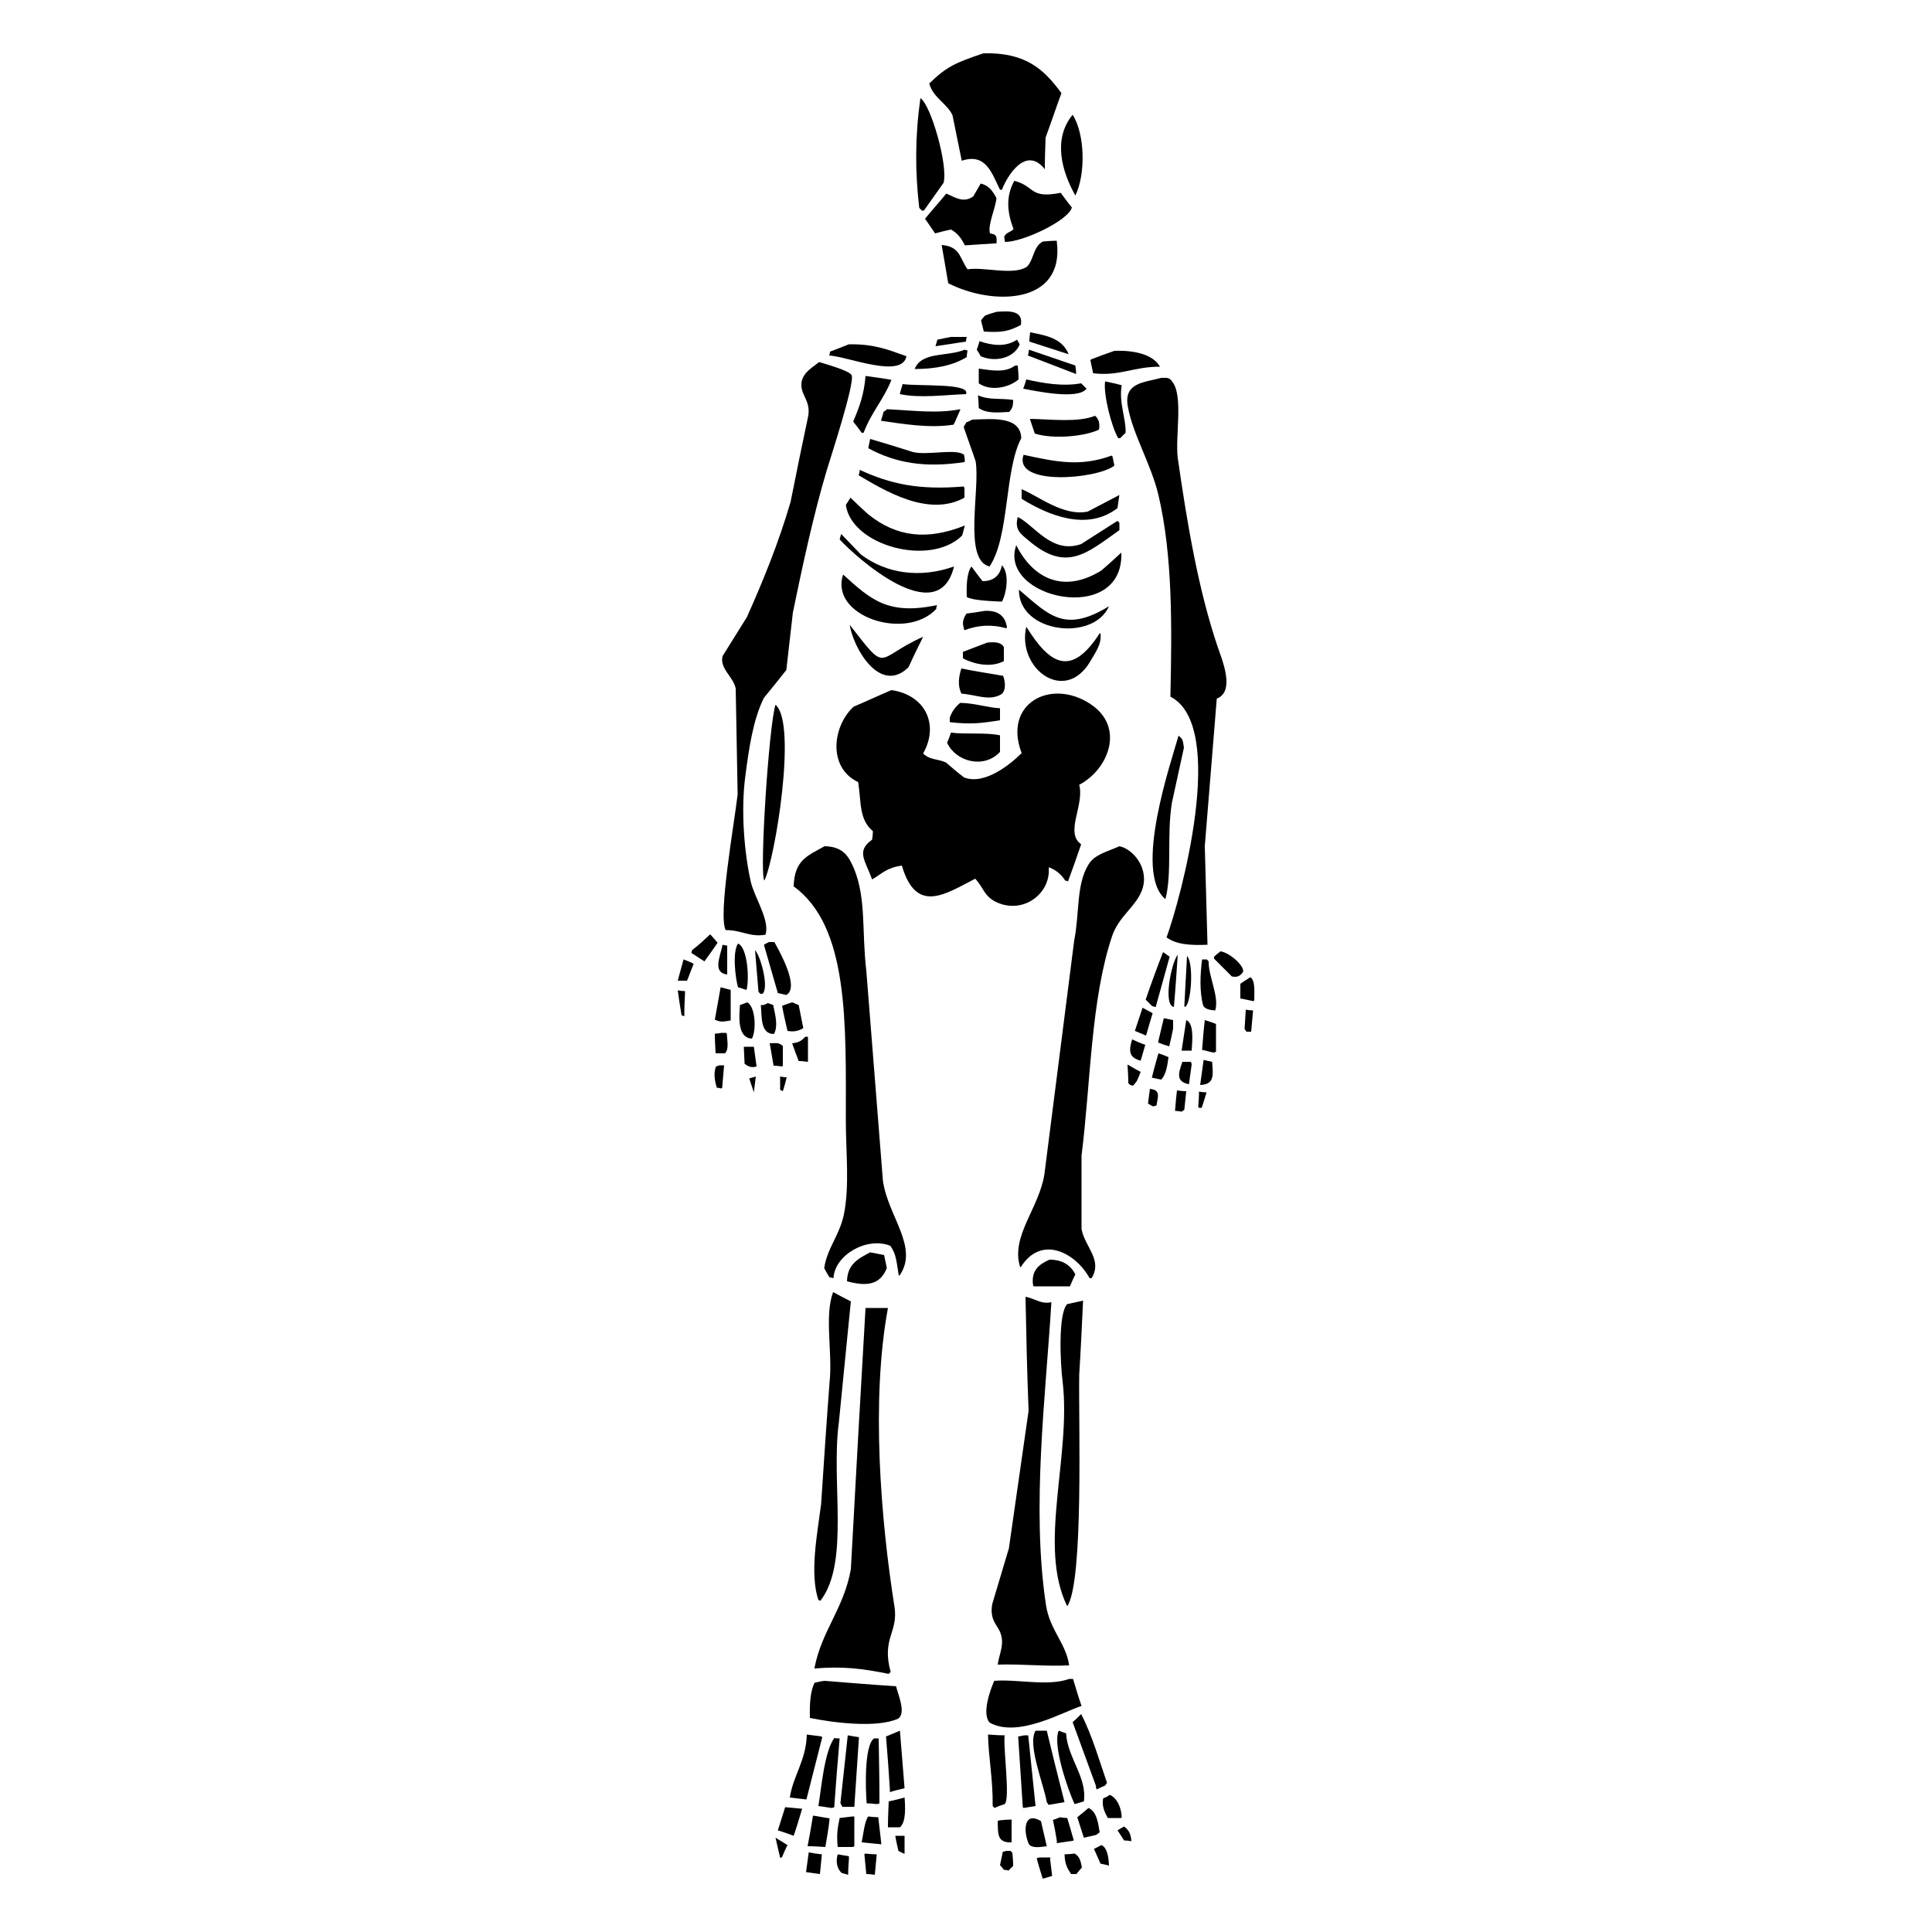 <?xml version="1.0" encoding="utf-8"?>
<!-- Generator: Adobe Illustrator 16.0.0, SVG Export Plug-In . SVG Version: 6.00 Build 0)  -->
<!DOCTYPE svg PUBLIC "-//W3C//DTD SVG 1.1//EN" "http://www.w3.org/Graphics/SVG/1.1/DTD/svg11.dtd">
<svg version="1.1" id="Layer_1" xmlns="http://www.w3.org/2000/svg" xmlns:xlink="http://www.w3.org/1999/xlink" x="0px" y="0px"
	 width="500px" height="500px" viewBox="0 0 500 500" enable-background="new 0 0 500 500" xml:space="preserve">
<g>
	<path d="M254.5,13.8c11-0.3,15.7,4.2,20.2,10.3c-1.4,3.8-2.7,7.7-4.101,11.5c-0.1,2.7-0.199,5.5-0.199,8.2
		c-4.801-6.1-9.601,1.4-11.101,5.3c-0.2,0-0.3,0-0.5,0c-2.1-4.2-3.6-9.6-9.9-7.5c-0.8-3.9-1.6-7.9-2.4-11.8c-1.4-3-5.1-4.6-6-8.2
		C245,17.2,247.4,16.2,254.5,13.8z"/>
	<path d="M238.2,25.4c2.7,1.7,7.2,17.4,6,21.9c-1.7,2.4-3.4,4.8-5.1,7.2c-0.2,0-0.3,0-0.5,0c-0.2-0.2-0.5-0.5-0.7-0.7
		C236.8,44.4,236.8,35.3,238.2,25.4z"/>
	<path d="M277.6,29.7c3.2,5,3.4,15.4,0.7,20.9C274.8,44.4,272.4,36,277.6,29.7z"/>
	<path d="M262.5,46.8c5.5,1.4,3.8,4.7,12,3.1c1,1.3,1.9,2.6,2.9,3.8c-0.9,3.4-12.801,9-17.301,8.9c-0.1-0.5-0.199-1-0.199-1.4
		c0.699-1.2,1.5-1,2.399-1.9C260.6,54.8,260.3,50.8,262.5,46.8z"/>
	<path d="M253.8,47.5c2.2,0.5,3.2,2.1,4.101,3.8c-0.4,3-2.301,6.9-1.7,9.1c1.7,0.3,1.8,0.6,1.7,2.6c-0.2,0-0.5,0-0.7,0
		c-2.5,0.2-5,0.3-7.5,0.5c-0.9-1.8-1.8-3.1-3.6-4.1c-1.4,0.3-2.7,0.6-4.1,1c-0.9-1.3-1.8-2.6-2.6-3.8c1.8-2.2,3.7-4.3,5.5-6.5
		c2.2,0.9,4.4,2.6,7,0.7C252.5,49.7,253.2,48.6,253.8,47.5z"/>
	<path d="M243.7,63.4c4.8,0.4,4.6,3.3,6.7,6.3c4.3-0.7,11.9,1.7,15.4-0.7c1.8-1.9,1.601-5.2,4.101-6.5c1.199-0.1,2.399-0.2,3.6-0.2
		c0,0.1,0,0.2,0,0.2c2.1,16.5-16.8,16.6-28.1,10.8C244.8,69.9,244.3,66.7,243.7,63.4z"/>
	<path d="M257.9,80.7c3.8-0.3,6.899-0.2,6.3,3.4c-3.2,1.7-5.101,2-9.601,1.7c-0.199-1-0.5-1.9-0.699-2.9c0.3-0.4,0.6-0.8,1-1.2
		C255.8,81.3,256.9,81,257.9,80.7z"/>
	<path d="M266.6,86c4.7,0.9,8.2,1.7,9.9,5.5c0,0.1,0,0.2,0,0.2c-0.2-0.1-0.3-0.2-0.5-0.2c-3.2-1-6.4-2.1-9.6-3.1
		C266.4,87.6,266.5,86.8,266.6,86z"/>
	<path d="M246.1,87.2c1.4,0,2.7,0,4.1,0c-0.1,0.4-0.2,0.8-0.2,1.2c-2.6,0.4-5.3,0.8-7.9,1.2c0.2-0.6,0.3-1.1,0.5-1.7
		C243.7,87.7,244.9,87.4,246.1,87.2z"/>
	<path d="M263.2,87.9c0.2,0.4,0.5,0.8,0.7,1.2c-1.2,3.2-5.801,4.9-10.101,3.1c-0.3-0.6-0.6-1.1-1-1.7c0.2-0.7,0.5-1.4,0.7-2.2
		C257,89.5,260.4,89.8,263.2,87.9z"/>
	<path d="M219.7,89.1c6.7-0.1,10.4,1.5,14.9,3.1c-1.2,5.9-15.1,0.1-20-0.2c0.1-0.3,0.2-0.6,0.2-1C216.5,90.4,218.1,89.7,219.7,89.1z
		"/>
	<path d="M249.7,90.5c0.2,0.1,0.5,0.2,0.7,0.2c-0.1,0.6-0.2,1.1-0.2,1.7c-3.4,2.1-7.9,3.1-13.5,3.1C238.6,90.9,245,92.4,249.7,90.5z
		"/>
	<path d="M266.3,90.5c4,1.4,8,2.7,12,4.1c0.101,0.7,0.2,1.4,0.2,2.2c-4.2-1.6-8.3-3.2-12.5-4.8C266.2,91.5,266.2,91,266.3,90.5z"/>
	<path d="M288.4,90.8c5.1-0.2,10,0.9,11.8,4.1c-7,0-10.3,2.5-17.3,1.7c-0.2-1.1-0.5-2.2-0.7-3.4c0.1-0.1,0.2-0.2,0.2-0.2
		C284.4,92.2,286.4,91.5,288.4,90.8z"/>
	<path d="M212,93.7c1.2,0.4,7.9,2.2,8.4,3.4c0.9,2-5.6,21.8-6.5,24.8c-3.4,11.5-6.1,24-8.7,36.6c-0.6,5-1.1,9.9-1.7,14.9
		c-1.9,2.4-3.8,4.8-5.8,7.2c-2.8,5.6-3.9,13.2-4.8,20.2c-1.2,8.9-0.3,19.8,1.4,27.4c1,4.2,5,10,3.8,13.7c-4.1,0.7-6.1-1.2-10.3-1.2
		c-2-3.8,2.2-27.4,3.1-35.1c-0.2-9.1-0.3-18.3-0.5-27.4c-0.6-3.1-4.2-5.1-3.4-8.4c2.1-3.4,4.2-6.7,6.3-10.1
		c4.2-9.4,8.2-19.2,11.3-29.8c1.5-7.5,3-14.9,4.6-22.4c0.6-4.2-2.4-5.4-1.7-8.9C208.1,96.2,210.4,95,212,93.7z"/>
	<path d="M262.7,94.6c0.2,0,0.5,0,0.7,0c0.1,1.2,0.199,2.4,0.199,3.6c-2.6,2.2-7.3,3.1-10.3,1c0-1.3,0-2.6,0-3.8
		C256.8,95.9,260.2,96.5,262.7,94.6z"/>
	<path d="M224,97.3c2.2,0.3,4.5,0.6,6.7,1c-2,5.1-5.1,8.2-7.2,13.7c-0.2,0-0.3,0-0.5,0c-0.7-1-1.4-1.9-2.2-2.9
		C222.5,105.1,223.6,102.1,224,97.3z"/>
	<path d="M300.5,97.8c1.8-0.1,2.2,0,2.9,1c2.899,3.7,0.699,14.2,1.399,19.7c2.5,17.5,5.4,34.3,10.3,48.8
		c1.101,3.3,4.7,11.6-0.199,13.5c-1,12.7-2.101,25.5-3.101,38.2c0.2,8.5,0.5,17,0.7,25.5c-4.7,0.2-8.1-0.1-10.6-1.9
		c3.6-9.8,15.899-54.7,1-62.3c0.399-18.2,0.6-36.5-3.101-52.2c-1.899-8-6.6-15.6-7.899-22.8C290.7,99,296.1,99,300.5,97.8z"/>
	<path d="M265.6,98.2c4.101,0.9,9.2,1.9,14.2,1c0.5,0.5,1,1,1.4,1.4c-2.3,3-13.5,0.5-16.4,0C265.1,99.8,265.4,99,265.6,98.2z"/>
	<path d="M286,98.7c1.4,0.3,2.9,0.6,4.3,1c-0.8,4.5,1.2,8.9,1,12.3c-0.5,0.5-1,1-1.399,1.4c-0.2,0-0.301,0-0.5,0
		C287.7,110.6,285.5,102.1,286,98.7z"/>
	<path d="M233.6,99.4c4.5,0.6,17.7-0.3,16.4,2.6c-5.6,0.2-11.8,1.1-17.1,0c0-0.1,0-0.2,0-0.2C233.1,101,233.4,100.2,233.6,99.4z"/>
	<path d="M253.1,102.3c2.9,1.3,5.9,0.7,9.101,1.2c0,1.8-0.3,2.2-1,3.1c-3.3,0.2-5.9,0.4-7.9-1C253.3,104.6,253.2,103.5,253.1,102.3z
		"/>
	<path d="M229.5,105.9c6.4,0.3,13.1,1.2,19,0c0,0.1,0,0.2,0,0.2c-0.6,1.3-1.1,2.6-1.7,3.8c-6.4,1-13.1-0.2-18.8-1
		c0.2-0.8,0.5-1.6,0.7-2.4C229,106.4,229.3,106.2,229.5,105.9z"/>
	<path d="M283.4,107.6c1,0.8,1.3,2.2,1,3.6c-3.801,1.8-12,2.5-16.601,1c-0.399-1.2-0.8-2.4-1.2-3.6c0-0.1,0-0.2,0-0.2
		C272,108.5,279,109.4,283.4,107.6z"/>
	<path d="M251.6,108.6c5.5-0.2,12.5-0.9,12.7,4.8c-4.399,8.4-3,25.4-8.2,33.2c-6.899-1.6-2.399-19.9-3.6-27.2c-1-3-2.1-5.9-3.1-8.9
		c0.2-0.4,0.5-0.8,0.7-1.2C250.7,109.1,251.2,108.8,251.6,108.6z"/>
	<path d="M225.2,113.6c3.7,1.1,7.4,2.2,11.1,3.4c3.9,0.9,11.1-1,13.2,0.7c0.1,0.6,0.2,1.1,0.2,1.7c-0.1,0.1-0.2,0.2-0.2,0.2
		c-10,1.5-17.6,0.3-24.8-3.6C224.9,115.2,225,114.4,225.2,113.6z"/>
	<path d="M264.9,117.7c8.3,1.8,14.6,3.2,22.8,0.2c0.1,0.1,0.2,0.2,0.2,0.2c0.199,0.8,0.3,1.6,0.5,2.4
		C284,124,262.1,125.9,264.9,117.7z"/>
	<path d="M222.5,121.6c7.8,3.6,15.2,5.3,26.9,4.3c0.1,0.2,0.2,0.3,0.2,0.5c0,0.8,0,1.6,0,2.4c-9.4,5.2-20.9-2-27.4-5.8
		C222.4,122.5,222.5,122.1,222.5,121.6z"/>
	<path d="M264.4,126.6c4.199,1.7,10.8,7.1,17.1,5.8c2.7-1.4,5.5-2.9,8.2-4.3c-0.2,1.1-0.3,2.2-0.5,3.4c-7.9,6.1-18,1.8-24.8-2.4
		C264.4,128.2,264.4,127.4,264.4,126.6z"/>
	<path d="M220.1,128.8c1.5,1.4,3,2.9,4.6,4.3c7.3,5.9,15.3,6.8,25,2.9c-0.2,0.9-0.5,1.8-0.7,2.6c-8.3,8.2-28.6,2.6-30.1-7.9
		C219.3,130.1,219.7,129.4,220.1,128.8z"/>
	<path d="M263.4,133.8c4.3,2.1,8.8,9.7,16.399,7c3.101-2,6.3-4,9.4-6c0.2,0.2,0.3,0.3,0.5,0.5c0,0.6,0,1.3,0,1.9
		c-8.601,6.1-13.8,11-23.601,2.6C264.2,138.2,262.5,137.1,263.4,133.8z"/>
	<path d="M217.7,138.2c1.7,1.8,3.4,3.5,5.1,5.3c6.6,5,15.4,6.2,24.1,3.1c-4.1,16.9-25.7-2.7-29.6-7
		C217.4,139.1,217.6,138.6,217.7,138.2z"/>
	<path d="M263,141.1c4.5,8.9,12.5,12.5,22.1,6.5c1.7-1.5,3.4-3,5.101-4.6C290.9,162.1,258.2,154.9,263,141.1z"/>
	<path d="M259.3,146.3c2,2.1,1.2,7.2,0,9.4c-2.399-0.1-7.7-0.3-9.1-1.2c-0.1-3,0-6.2,1.2-7.9c1,1.3,1.899,2.6,2.899,3.8
		C257.3,150.4,258.8,148.8,259.3,146.3z"/>
	<path d="M218.2,148.7c7.1,6.4,11.5,10.6,24.3,7.9c-0.1,0.3-0.2,0.6-0.2,1C234.5,166,214.6,159.5,218.2,148.7z"/>
	<path d="M263.7,152.6c7.7,6.5,11.7,11.4,23.3,4.3C283,166.1,263.6,163.9,263.7,152.6z"/>
	<path d="M254.8,158.1c3.601-0.2,5.4,1.4,5.8,4.3c-0.1,0.1-0.199,0.2-0.199,0.2c-3.801-1.1-7.4-0.8-10.8,0.5
		c-0.1-0.2-0.2-0.5-0.2-0.7c-0.5-1.5,0.1-2.6,0.7-3.6C251.6,158.6,253.2,158.4,254.8,158.1z"/>
	<path d="M219.9,161.7c10.1,13,6.4,8.7,19,3.1c-1.3,2.6-2.6,5.3-3.8,7.9C227.8,179.8,220.9,167.9,219.9,161.7z"/>
	<path d="M265.6,162.2c6,9.6,11.5,13.3,19,1.7c0.101,0,0.2,0,0.2,0c0.4,2.9-1.5,5.2-2.6,7.2C275.6,182.4,263.1,173,265.6,162.2z"/>
	<path d="M255.5,166.3c2.1-0.2,3.6-0.1,4.3,1.2c0,1.2,0,2.4,0,3.6c-3.3,1.7-7.399,0.9-10.6-0.7c0-0.6,0-1.1,0-1.7
		C251.3,167.9,253.4,167.1,255.5,166.3z"/>
	<path d="M248.8,173c3.3,0.7,7.4,1.3,10.8,1.9c0.601,1.5,0.801,3.9-0.5,4.8c-3.1,1.8-6.399,0.1-10.3-0.2
		C247.8,177.4,248.1,175.2,248.8,173z"/>
	<path d="M230.7,178.6c8.6,1.2,12.5,8.8,8.2,16.4c1.8,1.8,3.9,1.3,6,2.4c1.5,1.3,3,2.6,4.6,3.8c5.4,2.1,12.2-3.6,14.9-6.3
		c-4.9-12.8,7.5-19.5,17.8-12.7c9.1,6,4.6,17-2.9,20.9c1.4,5.3-3.8,12.4,0.5,15.4c-1.1,3.2-2.2,6.4-3.399,9.6
		c-0.2-0.1-0.5-0.2-0.7-0.2c-1.101-1.6-2.2-2.6-4.101-3.4c-0.1,0-0.199,0-0.199,0c0.6,6.8-6.7,12.3-13.7,8.9c-3-1.5-3.2-3.7-5.3-6
		c-7.8,4-15.3,9.3-19-3.4c-4,0.6-5,2-7.7,3.6c-1.8-5-4.2-7.3,0-10.3c0.1-0.7,0.2-1.4,0.2-2.2c-3.6-3-3-7.4-3.8-12.7
		c-7.8-3.6-6.8-14.3-1.2-19.5C224.2,181.5,227.4,180,230.7,178.6z"/>
	<path d="M248.5,181.9c4.1,0.1,6.8,1.2,10.3,1.4c0,1,0,2.1,0,3.1c-5,0.8-7.5,1.1-13,0.5c0-0.4,0-0.8,0-1.2
		C246.5,183.9,247.2,183,248.5,181.9z"/>
	<path d="M200.7,182.4c5.7,4.7-0.2,40.3-2.9,45.5C196.5,225.8,199,187.5,200.7,182.4z"/>
	<path d="M246.1,189.6c3.8,0.5,9-0.1,12.7,0.7c0,1.4,0,2.9,0,4.3c-4.2,4.5-11.5,2.5-13.7-2.4C245.5,191.4,245.8,190.5,246.1,189.6z"
		/>
	<path d="M305,190.4c1.2,0.9,1.1,1.3,1.4,3.1c-1,4.7-2.101,9.5-3.101,14.2c-1.399,8.3,0.101,18.4-1.7,25
		C293.2,225.7,303.2,196.9,305,190.4z"/>
	<path d="M213.4,219c4.9,0.1,6.3,2.7,7.7,6c3.1,7.8,1.9,16.1,3.1,26.2c1.4,18.1,2.9,36.2,4.3,54.399c1.3,9.2,9.4,17.2,4.3,24.5
		c-0.1,0-0.2,0-0.2,0c-0.6-3.5-0.6-5.5-2.2-7.699c-6.1-2.4-14.4,2.399-14.7,8.399c-0.3-0.1-0.6-0.2-1-0.2c-0.5-0.8-1-1.6-1.4-2.399
		c0.8-5.3,3.9-8.3,5.1-13.9c1.5-7.5,0.5-16.1,0.5-24.3c0-24.8,0.9-50.2-13.5-60.6C205.6,222.5,209,221.5,213.4,219z"/>
	<path d="M289.7,219c3.8,0.8,7.899,6.1,5.8,11.5c-1.7,4.3-6,6.7-7.7,11.8c-5.5,16.4-5.5,37.601-7.899,56.8c0,6.301,0,12.7,0,19
		c0.899,4.7,5.5,7.9,2.6,12.7c-0.2,0-0.3,0-0.5,0c-3.8-6.8-12.6-11.2-17.8-2.899c-0.101,0-0.2,0-0.2,0c-2.5-8,5-15.301,6.3-24.101
		c2.601-20.1,5.101-40.2,7.7-60.4c1.4-7,0.5-14.3,3.6-19.5C283.2,221.1,286.4,220.5,289.7,219z"/>
	<path d="M183.8,241.8c0.6,0.7,1.3,1.4,1.9,2.2c-1.1,1.6-2.2,3.2-3.4,4.8c-1.1-0.7-2.2-1.4-3.4-2.2c0.1-0.2,0.2-0.5,0.2-0.7
		C180.8,244.6,182.3,243.2,183.8,241.8z"/>
	<path d="M199,243.8c0.5,0,1,0,1.4,0c1.1,2,6.7,11.7,3.1,13.7c-0.7-0.2-1.4-0.3-2.2-0.5c-1.2-4.2-2.4-8.3-3.6-12.5
		C198.2,244.2,198.6,244,199,243.8z"/>
	<path d="M191,244.2c2.4,0.9,3,8.899,2.2,12c-0.7-0.2-1.4-0.5-2.2-0.7C190.3,253.1,189.5,246.3,191,244.2z"/>
	<path d="M187,244.5c0.4,0.1,0.8,0.2,1.2,0.2c0,2.5,0,5,0,7.5C184.3,251.7,186.4,247.6,187,244.5z"/>
	<path d="M195.4,245.9c1.5,1.6,3.7,9.9,1.9,11.3c-0.2,0-0.3,0-0.5,0c-0.2-0.2-0.3-0.3-0.5-0.5C196,253.1,195.7,249.5,195.4,245.9z"
		/>
	<path d="M315.9,246.2c2.399,0.4,6.199,3.8,5.8,5.3c-0.7,1.1-1.5,1.5-2.9,1.2c-1.5-1.5-3-3-4.6-4.6c0-0.2,0-0.3,0-0.5
		C314.7,247.1,315.3,246.6,315.9,246.2z"/>
	<path d="M301,246.4c0.6,0.4,1.1,0.8,1.7,1.2c-1.2,4.3-2.4,8.7-3.601,13c-0.1,0-0.199,0-0.199,0c-0.2-0.1-0.5-0.199-0.7-0.199
		c-0.601-0.601-1.101-1.101-1.7-1.7C297.9,254.6,299.4,250.5,301,246.4z"/>
	<path d="M304.8,247.1c-0.3,4.5-0.6,9-1,13.5C300.9,260.1,303.2,248.9,304.8,247.1z"/>
	<path d="M307.2,247.4c1.8,1.9,1.1,12.4-0.5,13.2c-0.101-0.1-0.2-0.199-0.2-0.199C306.7,256,307,251.7,307.2,247.4z"/>
	<path d="M176.9,248.3c0.8,0.3,1.6,0.6,2.4,1c0.1,0.1,0.2,0.2,0.2,0.2c-0.6,1.4-1.1,2.9-1.7,4.3c-0.8,0-1.6,0-2.4,0
		C175.9,252,176.4,250.2,176.9,248.3z"/>
	<path d="M311.1,248.3c0.4,0,0.801,0,1.2,0c0.2,0.2,0.3,0.3,0.5,0.5c-0.1,3.8,2.8,9.2,1.7,12.7c-1.4-0.1-2.5-0.3-3.1-1.2
		C310.4,256.7,310.6,252.2,311.1,248.3z"/>
	<path d="M323.6,252.9c1.301,0.899,1,3.8,1,6c-0.1,0.1-0.199,0.199-0.199,0.199c-1.101-0.199-2.2-0.5-3.4-0.699
		c0-1.301,0-2.601,0-3.801C321.8,254,322.7,253.5,323.6,252.9z"/>
	<path d="M186.5,255.5c0.9,0.2,1.8,0.5,2.6,0.7c0,2.6,0,5.3,0,7.899c-2,0.301-2.5,0.5-4.1-0.199C185.5,261.1,186,258.3,186.5,255.5z
		"/>
	<path d="M175.4,256.3c0.6,0.101,1.3,0.2,1.9,0.2c-0.1,2.2-0.2,4.3-0.2,6.5c-0.2-0.1-0.5-0.2-0.7-0.2
		C176,260.6,175.7,258.4,175.4,256.3z"/>
	<path d="M193.4,259.4c2.1,1.199,2.4,7.1,1.2,9.399c-3.6-0.2-3.4-5-3.1-8.7C192.2,259.9,192.8,259.6,193.4,259.4z"/>
	<path d="M205,259.4c0.6,0.199,1.1,0.5,1.7,0.699c0.4,2,0.8,4,1.2,6c-1.3,0.7-2.3,1-4.1,0.7c-0.5-2.2-1-4.3-1.4-6.5
		C203.2,260,204.1,259.7,205,259.4z"/>
	<path d="M198.7,259.6c0.5,0.2,1,0.301,1.4,0.5c0.6,2.9,1.3,5.4,0.2,7.5c-3.6,0-3.1-4.6-3.4-7.5c0.2,0,0.5,0,0.7,0
		C198.1,259.9,198.4,259.8,198.7,259.6z"/>
	<path d="M295.7,260.8c0.899,0.5,1.8,1,2.6,1.4c-0.6,1.899-1.1,3.8-1.7,5.8c-1-0.4-1.899-0.8-2.899-1.2
		C294.4,264.8,295,262.8,295.7,260.8z"/>
	<path d="M322.4,261.3c0.6,0.101,1.3,0.2,1.899,0.2c-0.2,1.8-0.3,3.7-0.5,5.5c-0.399,0-0.8,0-1.2,0c-0.199-0.2-0.3-0.5-0.5-0.7
		C322.2,264.7,322.3,263,322.4,261.3z"/>
	<path d="M301.2,263.5c0.8,0.2,1.6,0.3,2.399,0.5c0,0.7,0,1.4,0,2.2c-0.3,1.5-0.6,3-1,4.6c-1-0.3-1.899-0.6-2.899-1
		C300.2,267.6,300.7,265.6,301.2,263.5z"/>
	<path d="M307,264c2,0.8,1.6,5.2,1.4,7.9c-0.9,0-1.801,0-2.601,0C306.2,269.2,306.6,266.6,307,264z"/>
	<path d="M311.8,264c1,0.3,1.9,0.6,2.9,1c0,2.4,0,4.8,0,7.2c-0.2,0.1-0.5,0.2-0.7,0.2c-1-0.2-1.9-0.5-2.9-0.7
		C311.3,269.1,311.5,266.5,311.8,264z"/>
	<path d="M186.7,267.3c0.4,0,0.8,0,1.2,0c0.1,0.101,0.2,0.2,0.2,0.2c0.1,2,0.6,4.1-0.5,5.1c-0.8,0-1.6,0-2.4,0
		c-0.1-1.699-0.2-3.399-0.2-5.1C185.6,267.5,186.2,267.4,186.7,267.3z"/>
	<path d="M208.4,268.3c0.2,0,0.5,0,0.7,0c0,2.2,0,4.3,0,6.5c-0.8-0.1-1.6-0.2-2.4-0.2c-0.6-1.5-1.1-3-1.7-4.6
		C206.8,269.8,207.5,269.3,208.4,268.3z"/>
	<path d="M293,269c1.1,0.5,2.2,1,3.4,1.4c-0.4,1.399-0.801,2.699-1.2,4.1C292.1,273.7,292.1,271.9,293,269z"/>
	<path d="M199.2,270c2.2-0.1,2.4-0.1,3.4,0.7c0,1.7,0,3.399,0,5.1c-0.1,0.101-0.2,0.2-0.2,0.2c-0.7-0.1-1.4-0.2-2.2-0.2
		C199.9,273.8,199.5,271.9,199.2,270z"/>
	<path d="M192.5,270.9c0.9,0,1.8,0,2.6,0c0.2,1.699,0.5,3.399,0.7,5.1c-1.4,0.4-2.2,0-3.1-0.7C192.6,273.8,192.6,272.4,192.5,270.9z
		"/>
	<path d="M299.8,272.6c0.9,0.301,1.8,0.601,2.601,1c-0.301,2.2-0.601,4.5-1.9,5.801c-0.8-0.2-1.6-0.301-2.4-0.5
		C298.6,276.8,299.2,274.7,299.8,272.6z"/>
	<path d="M311.5,274.3c0.7,0.2,1.4,0.3,2.2,0.5c0.3,3.8,0.5,5.8-3.101,6C310.9,278.6,311.2,276.5,311.5,274.3z"/>
	<path d="M306,274.8c0.7,0,1.4,0,2.2,0c0.1,0.2,0.2,0.5,0.2,0.7c-0.2,1.7-0.5,3.4-0.7,5.1C304.2,279.9,305,277.7,306,274.8z"/>
	<path d="M291.8,275.5c1.101,0.6,2.2,1.3,3.4,1.9c-0.3,0.8-0.601,1.6-1,2.399c-0.3,0.4-0.601,0.8-1,1.2c-0.2-0.1-0.5-0.2-0.7-0.2
		c-0.2-0.2-0.3-0.3-0.5-0.5C292,278.7,291.9,277.1,291.8,275.5z"/>
	<path d="M186.2,275.7c0.4,0,0.8,0,1.2,0c-0.2,1.899-0.3,3.8-0.5,5.8c-0.1,0.1-0.2,0.2-0.2,0.2c-0.4-0.101-0.8-0.2-1.2-0.2
		c-0.5-1.7-0.9-3.7-0.2-5.5C185.6,275.9,185.9,275.8,186.2,275.7z"/>
	<path d="M195.6,278.6c-0.2,1.4-0.3,2.7-0.5,4.101c-0.4-1.2-0.8-2.4-1.2-3.601C194.5,278.9,195,278.8,195.6,278.6z"/>
	<path d="M201.9,278.6c0.6,0.101,1.1,0.2,1.7,0.2c-0.3,1.2-0.6,2.4-1,3.601c-0.2-0.101-0.3-0.2-0.5-0.2c-0.1-0.101-0.2-0.2-0.2-0.2
		C201.9,280.9,201.9,279.7,201.9,278.6z"/>
	<path d="M297.6,281.8c2.801,0.3,2.101,1.9,1.7,4.3c-0.3,0.101-0.6,0.2-1,0.2c-0.399-0.2-0.8-0.5-1.2-0.7
		C297.3,284.3,297.4,283,297.6,281.8z"/>
	<path d="M304.6,282.2c0.801,0.1,1.601,0.2,2.4,0.2c-0.2,1.6-0.3,3.199-0.5,4.8c-0.2,0.2-0.5,0.3-0.7,0.5
		c-0.6-0.101-1.1-0.2-1.7-0.2C304.2,285.8,304.4,284,304.6,282.2z"/>
	<path d="M310.3,282.5c0.601,0.1,1.3,0.2,1.9,0.2c0,0.1,0,0.2,0,0.2c-0.4,1.3-0.8,2.6-1.2,3.8c-0.2,0-0.5,0-0.7,0
		c-0.1-0.101-0.2-0.2-0.2-0.2C310.2,285.2,310.3,283.8,310.3,282.5z"/>
	<path d="M225.2,324.1c1.2,0.2,2.4,0.5,3.6,0.7c0.2,1.101,0.5,2.2,0.7,3.4c-1.8,4.5-5.4,4.7-10.3,3.399
		C219.3,327.1,222.2,325.7,225.2,324.1z"/>
	<path d="M271.6,326c3.5,0,5.5,1.5,6.7,3.8c-0.5,1-1,2.101-1.399,3.101c-3.101,0-6.301,0-9.4,0c-0.1-0.2-0.2-0.5-0.2-0.7
		C267,328.7,268.9,327.2,271.6,326z"/>
	<path d="M215.6,334.4c1.5,0.8,3,1.6,4.6,2.399c-1,10.4-2.1,20.8-3.1,31.3c-2.1,15.5,2.9,36.301-4.8,46.2c-0.2-0.1-0.3-0.2-0.5-0.2
		c-2.3-6.899-0.3-17.1,0.7-24.8c0.7-10.6,1.4-21.2,2.2-31.7C215.5,350,213.3,340.7,215.6,334.4z"/>
	<path d="M265.4,335.6c2.6,0.5,4,2,6.699,1.4c-1.5,24.7-5.199,53.2-1.399,78.4c1,6.5,5.2,9.899,6,15.6c-6.601,0.3-12-0.4-18.5-0.2
		c0.399-2.899,2-5.5,0.5-8.7c-0.9-1.8-2.601-3.199-1.9-7c1.4-4.8,2.9-9.6,4.3-14.399c1.7-11.9,3.4-23.7,5.101-35.601
		C265.8,355.3,265.6,345.5,265.4,335.6z"/>
	<path d="M280.3,336.6c-0.3,6.4-0.6,12.801-1,19.2c-0.2,12.2,1.2,53.5-3.1,59.9c-7.7-15.601,1.1-38.7-1.2-58.2
		c-0.6-4.6-1.2-17.6,1.2-20C277.5,337.2,278.9,336.9,280.3,336.6z"/>
	<path d="M224,338.5c1.9,0,3.8,0,5.8,0c-4.4,23.8-1.9,54.6,1.7,77.4c1,6.6-3.4,8.1-1,16.8c-0.2,0.2-0.3,0.3-0.5,0.5
		c-6.9-1.4-11.9-2-19.2-1.4c0-0.1,0-0.2,0-0.2c1.9-9.699,7.6-15.3,9.4-25.5C221.4,383.6,222.7,361,224,338.5z"/>
	<path d="M276.7,434.5c0.3,0,0.6,0,1,0c0.7,2.3,1.399,4.7,2.2,7c-4.801,1.5-16.5,8.4-23.801,4.3c-2.1-2.399,0.301-8.7,1.2-10.8
		C263.1,434.5,271.3,436.5,276.7,434.5z"/>
	<path d="M213.4,435c6.2,0.5,12.3,1,18.5,1.4c0.5,2.1,2.7,7,0.5,8.399c-5.5,2.5-17,1-22.8-0.2c-0.1-3.5,0.1-6.899,1.2-9.1
		C211.6,435.3,212.5,435.1,213.4,435z"/>
	<path d="M279.8,443.6c2.9,5.601,4.8,12.4,6.7,17.801c-0.2,0.199-0.3,0.5-0.5,0.699c-0.7,0.301-1.4,0.601-2.2,1
		c-0.1-0.3-0.2-0.6-0.2-1c-2-5.5-4-10.899-6-16.399C278.3,445.1,279.1,444.3,279.8,443.6z"/>
	<path d="M232.9,447.9c0.4,5,0.8,9.899,1.2,14.899c-1.3,0.3-2.6,0.601-3.8,1c0-0.2,0-0.5,0-0.7c-0.3-4.6-0.6-9.1-1-13.699
		C230.5,448.9,231.7,448.4,232.9,447.9z"/>
	<path d="M268,447.9c1,0,1.9,0,2.9,0c1.5,6.199,3,12.3,4.6,18.5c-1.4,0.199-2.7,0.5-4.1,0.699c-0.2-0.199-0.301-0.5-0.5-0.699
		C270.2,462,265.8,451.5,268,447.9z"/>
	<path d="M274,447.9c0.6,0.199,1.3,0.5,1.9,0.699c0.399,6.4,5.5,11.4,4.6,17.601c-0.8,0.2-1.6,0.5-2.4,0.7
		C276.5,463.5,272.3,451.6,274,447.9z"/>
	<path d="M208.8,448.9c1.3,0.199,2.6,0.3,3.8,0.5c0.1,0.1,0.2,0.199,0.2,0.199c-1.4,5.4-2.7,10.7-4.1,16.101
		c-1.4-0.2-2.9-0.3-4.3-0.5C205.3,459.4,208.6,455.7,208.8,448.9z"/>
	<path d="M255.7,448.9c1.399,0.1,2.899,0.199,4.3,0.199c-0.4,3.5,1.5,16.5,0,17.801c-0.9,0.3-1.8,0.6-2.6,1
		c-0.2-0.2-0.301-0.301-0.5-0.5C257,460.4,255.8,454.8,255.7,448.9z"/>
	<path d="M219.4,449.1c1,0.2,1.9,0.301,2.9,0.5c-0.4,6-0.8,12-1.2,18c-1,0-2.1,0-3.1,0c-0.2-0.3-0.3-0.6-0.5-1
		C218.1,460.9,218.8,455,219.4,449.1z"/>
	<path d="M265.1,449.1c0.301,0,0.601,0,1,0c0.601,6.101,1.301,12.2,1.9,18.301c-1,0.199-2.1,0.3-3.1,0.5
		c-0.101-0.101-0.2-0.2-0.2-0.2c-0.4-6.101-0.8-12.2-1.2-18.3C264,449.3,264.6,449.2,265.1,449.1z"/>
	<path d="M217.3,449.9c-0.5,5.899-1,11.899-1.4,17.8c-0.2,0.1-0.5,0.2-0.7,0.2c-1.1-0.2-2.2-0.301-3.4-0.5
		c0.8-4.801,1.5-13.9,4.1-17.601C216.3,449.9,216.8,449.9,217.3,449.9z"/>
	<path d="M226.2,449.9c0.4,0,0.8,0,1.2,0c0.1,5.6,0.2,11.199,0.2,16.8c-0.2,0.1-0.5,0.2-0.7,0.2c-0.9-0.101-1.8-0.2-2.6-0.2
		C224,463.3,223.6,451.7,226.2,449.9z"/>
	<path d="M287.2,464.5c1.899,0.8,3,3.3,3.1,5.8c-0.1,0.101-0.2,0.2-0.2,0.2c-1.1,0-2.199,0-3.399,0c-0.8-1.5-1.601-3-1.2-5.1
		C286.1,465.2,286.7,464.9,287.2,464.5z"/>
	<path d="M230,466.2c1.4-0.3,2.7-0.601,4.1-1c0.2,2.399,0.4,6.399-1.2,7.7c-1,0-2.1,0-3.1,0C229.8,470.7,229.9,468.5,230,466.2z"/>
	<path d="M207.6,468.1c-0.7,2.301-1.4,4.7-2.2,7c-1.4-0.5-2.7-1-4.1-1.399c0.6-2,1.3-4,1.9-6C204.7,467.8,206.2,468,207.6,468.1z"/>
	<path d="M281.7,467.9c2.1,0.899,2.5,3.8,2.899,6.3c-0.3,0.2-0.6,0.5-1,0.7c-1,0.199-2.1,0.5-3.1,0.699c-0.6-1.8-1.1-3.5-1.7-5.3
		C279.8,469.5,280.8,468.7,281.7,467.9z"/>
	<path d="M213.6,478c-1.5-0.1-3-0.2-4.6-0.2c0.5-2.6,1-5.3,1.4-7.899c0.1,0,0.2,0,0.2,0c1.4,0.199,2.7,0.5,4.1,0.699
		C214.5,473,214,475.5,213.6,478z"/>
	<path d="M220.6,470.1c0.2,0,0.3,0,0.5,0c0,2.601,0,5.101,0,7.7c-0.2,0.101-0.3,0.2-0.5,0.2c-1.3,0-2.6,0-3.8,0
		c-0.3-3-0.1-4.7,0.5-7.5C218.4,470.4,219.5,470.2,220.6,470.1z"/>
	<path d="M228.1,477.3c-1.7-0.2-3.4-0.3-5.1-0.5c0.4-1.8,0.7-5.399,1.7-6.7c0.9,0.101,1.8,0.2,2.6,0.2
		C227.6,472.6,227.8,475,228.1,477.3z"/>
	<path d="M274.3,470.3c0.601,0.101,1.3,0.2,1.9,0.2c0.6,1.9,1.1,3.8,1.7,5.8c-0.301,0.101-0.601,0.2-1,0.2
		c-1.101,0.2-2.2,0.3-3.4,0.5c0-0.2,0-0.5,0-0.7c-0.3-1.8-0.6-3.5-1-5.3C273.1,470.8,273.7,470.6,274.3,470.3z"/>
	<path d="M261.8,476.8c-3.899,0.2-3.5-2.5-3.6-5.5c0.2-0.1,0.3-0.2,0.5-0.2c1-0.1,2.1-0.199,3.1-0.199
		C261.8,472.8,261.8,474.8,261.8,476.8z"/>
	<path d="M270.9,477.8c-1.7,0.2-3.7,0.601-4.601-0.5c-1.399-2.899-1.6-8.8,3.101-6C269.9,473.4,270.4,475.6,270.9,477.8z"/>
	<path d="M290.9,472.7c1.199,0.8,1.8,2,1.899,3.8c-0.6-0.1-1.3-0.2-1.899-0.2c-0.601-0.899-1.101-1.8-1.7-2.6
		C289.7,473.4,290.3,473,290.9,472.7z"/>
	<path d="M231.7,475.1c0.8,0,1.6,0,2.4,0c0,1.5,0,3,0,4.601c-0.1,0-0.2,0-0.2,0c-0.5-0.2-1-0.5-1.4-0.7
		C232.2,477.7,231.9,476.4,231.7,475.1z"/>
	<path d="M200.7,475.6c1,0.601,2.1,1.301,3.1,1.9c-0.5,1-1,2.1-1.4,3.1c-0.2,0.101-0.3,0.2-0.5,0.2
		C201.5,479.1,201.1,477.4,200.7,475.6z"/>
	<path d="M285.1,477.5c1.5,0.8,1.801,3.2,1.9,5.3c-0.7-0.2-1.4-0.3-2.2-0.5c-0.6-1.3-1.1-2.6-1.7-3.8
		C283.8,478.2,284.4,477.8,285.1,477.5z"/>
	<path d="M260.5,479c0.3,0,0.6,0,1,0c0.2,0.2,0.3,0.3,0.5,0.5c0.1,1.1,0.2,2.2,0.2,3.4c-0.4,0.399-0.8,0.8-1.2,1.199
		c-0.4-0.1-0.8-0.199-1.2-0.199c-0.3-0.4-0.6-0.801-1-1.2c0.2-1.101,0.5-2.2,0.7-3.4C259.9,479.1,260.2,479.1,260.5,479z"/>
	<path d="M212.7,479.9c-0.2,1.699-0.3,3.399-0.5,5.1c-1.2-0.2-2.4-0.3-3.6-0.5c0.2-1.7,0.5-3.4,0.7-5.1
		C210.4,479.6,211.6,479.8,212.7,479.9z"/>
	<path d="M226.9,479.9c-0.2,1.8-0.3,3.5-0.5,5.3c-0.7-0.101-1.4-0.2-2.2-0.2c-0.2-1.7-0.3-3.4-0.5-5.1c0.1-0.101,0.2-0.2,0.2-0.2
		C225,479.8,225.9,479.9,226.9,479.9z"/>
	<path d="M278.1,479.7c1.301,0.7,1.601,2,1.9,3.6c-0.5,0.601-1,1.101-1.4,1.7c-0.5,0-1,0-1.399,0c-1-1.5-1.601-2.5-1.7-5.1
		C276.3,479.9,277.2,479.8,278.1,479.7z"/>
	<path d="M216.8,479.9c1,0.199,1.9,0.3,2.9,0.5c0,0.199,0,0.5,0,0.699c-0.1,1.4-0.2,2.7-0.2,4.101c-0.6-0.2-1.1-0.3-1.7-0.5
		C216.7,483.7,216.2,481.9,216.8,479.9z"/>
	<path d="M269.2,480.7c0.899,0,1.8,0,2.6,0c0,0.2,0,0.5,0,0.7c0.2,1.399,0.3,2.699,0.5,4.1c-0.8,0.2-1.6,0.5-2.399,0.7
		c-0.101-0.2-0.2-0.3-0.2-0.5c-0.5-1.601-1-3.2-1.4-4.8C268.6,480.8,268.9,480.7,269.2,480.7z"/>
</g>
</svg>
